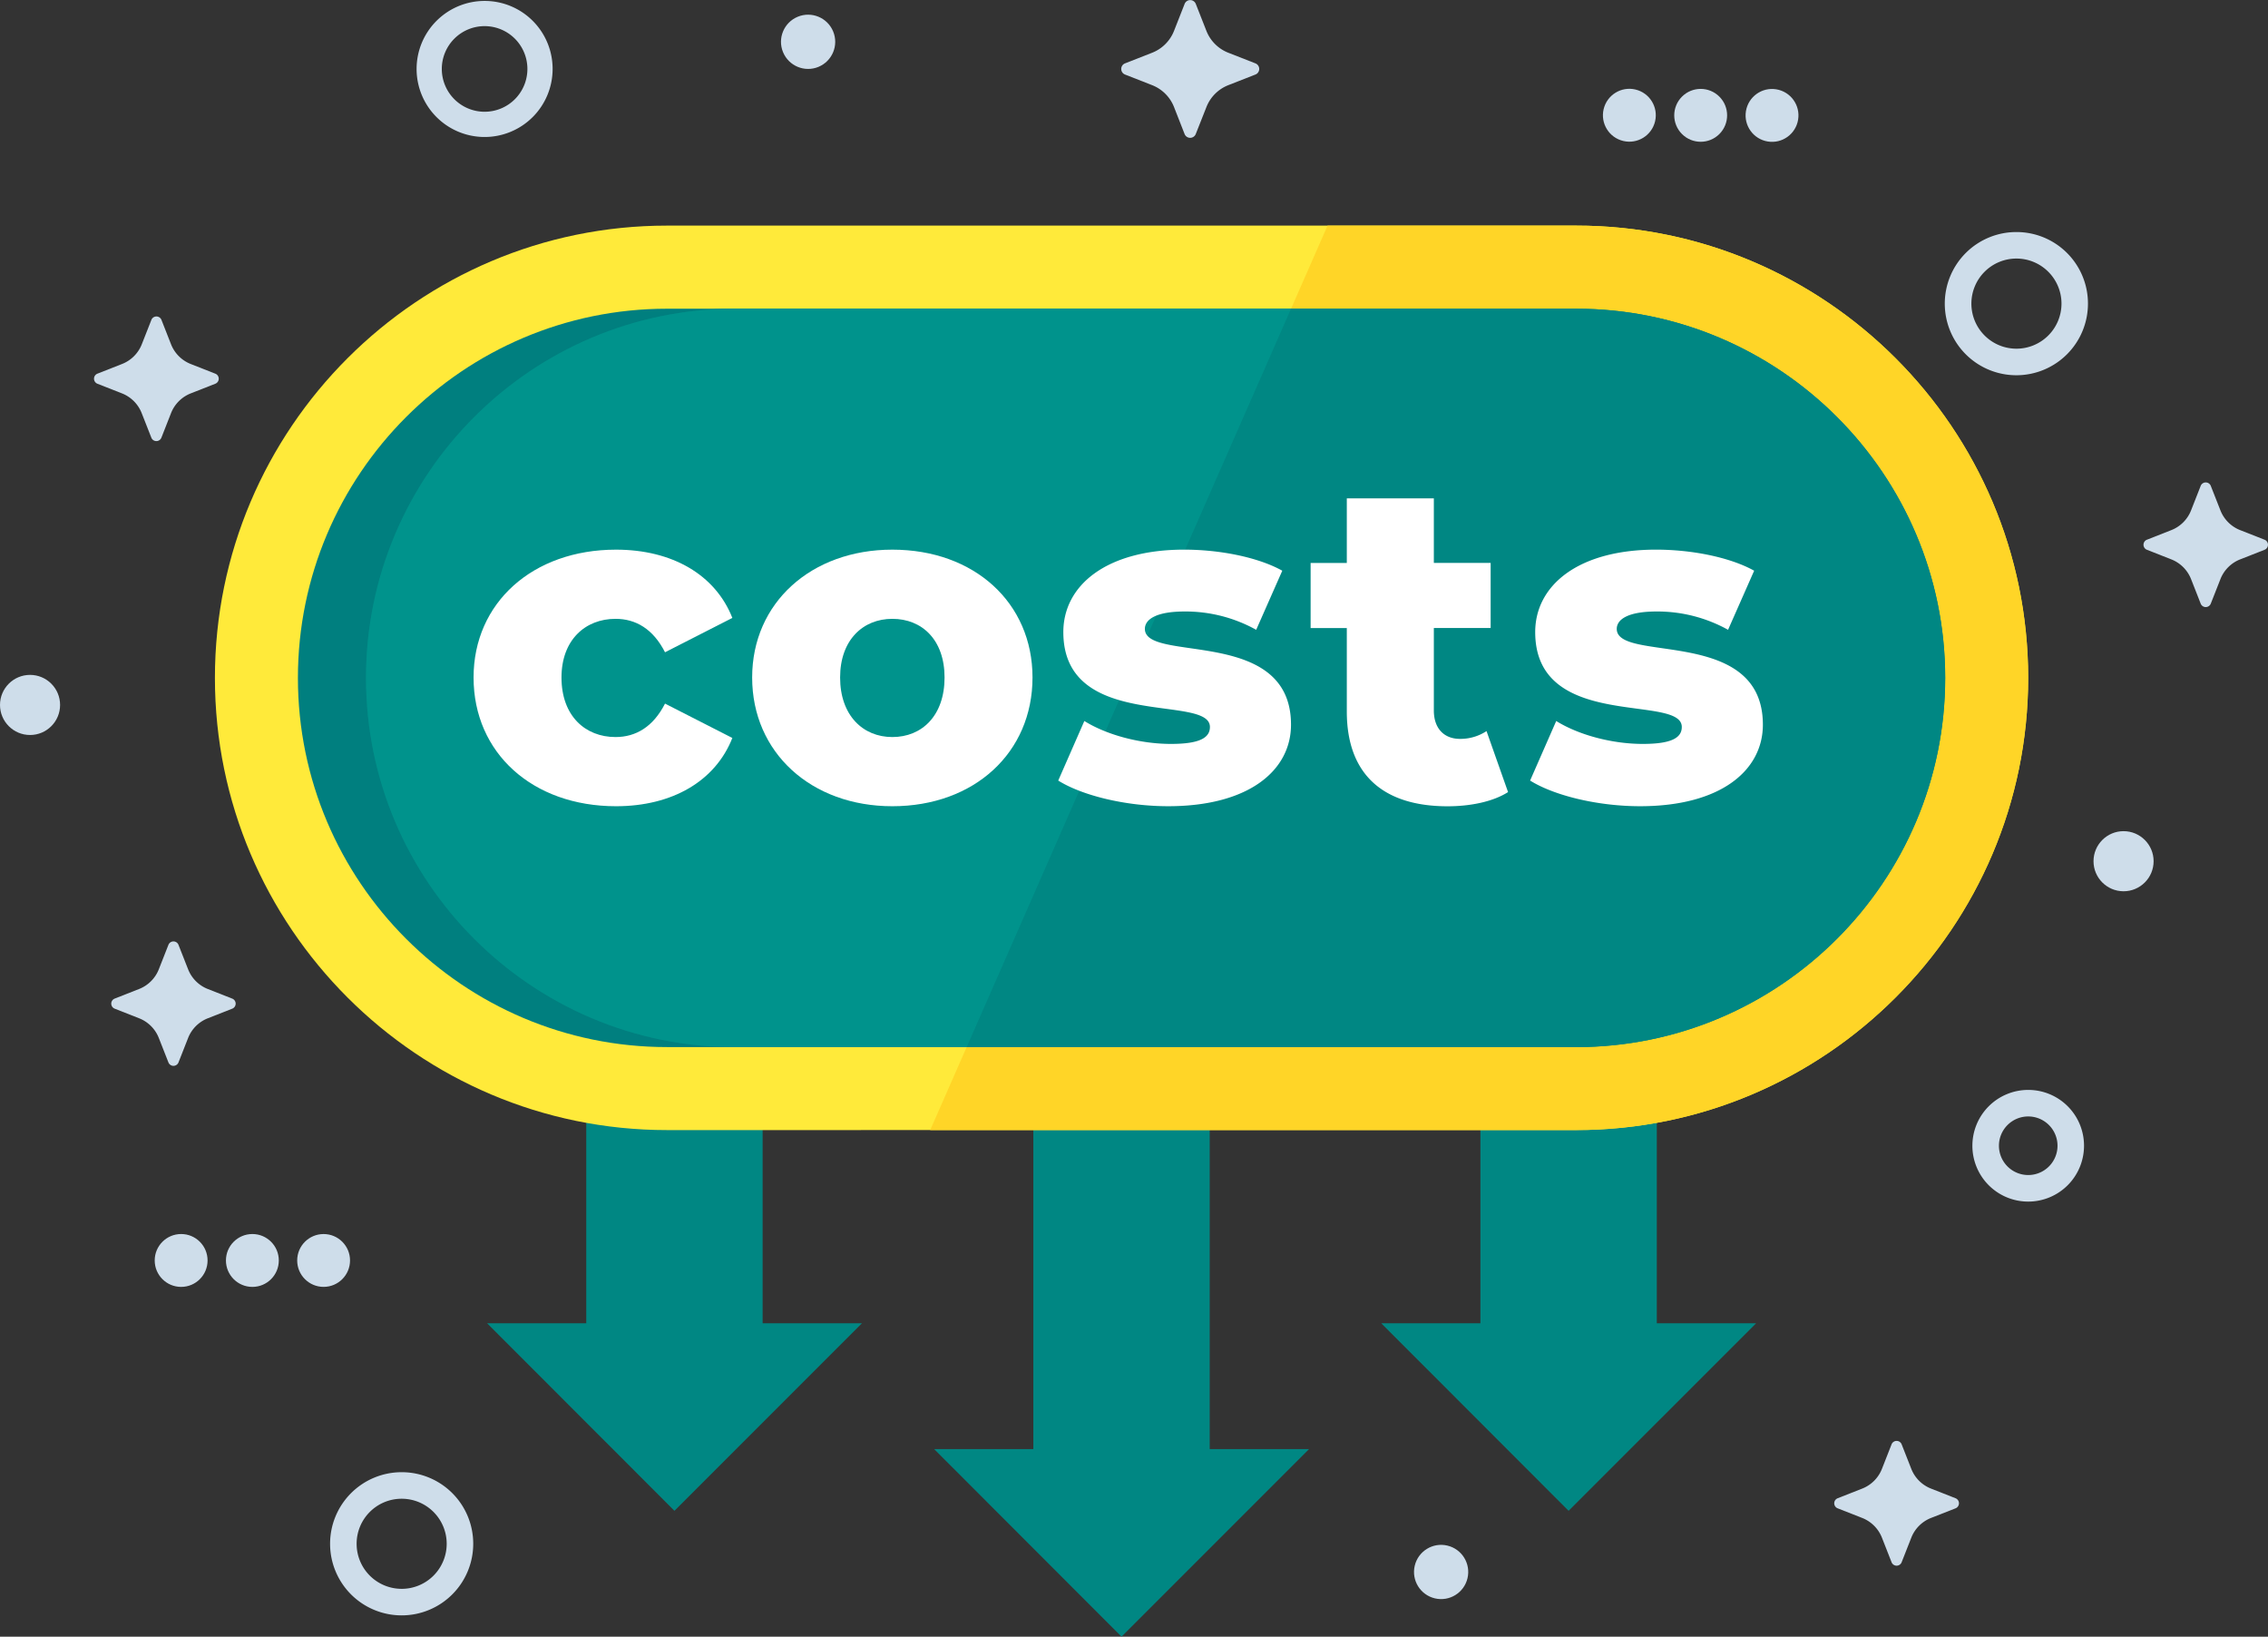 <svg id="Layer_1" data-name="Layer 1" xmlns="http://www.w3.org/2000/svg" viewBox="0 0 1337.57 965"><rect x="0" y="0" width="1337.57" height="965" fill="#333333" stroke="none"/><defs><style>.cls-1{fill:#008783;}.cls-2{fill:#ffea3a;}.cls-3{fill:#ffd527;}.cls-4{fill:#007f7f;}.cls-5{fill:#00938c;}.cls-6{fill:#fff;}.cls-7{fill:#ceddea;}</style></defs><polygon class="cls-1" points="713.44 854.41 772.02 854.41 661.43 965 550.93 854.41 609.42 854.41 609.42 640.74 713.44 640.74 713.44 854.41"/><polygon class="cls-1" points="977.11 640.74 873.08 640.74 873.08 780.2 814.58 780.2 925.09 890.79 1035.69 780.2 977.11 780.2 977.11 640.74"/><polygon class="cls-1" points="449.77 640.74 345.75 640.74 345.75 780.2 287.26 780.2 397.76 890.79 508.36 780.2 449.77 780.2 449.77 640.74"/><path class="cls-2" d="M982,1500.29c-147,0-266.64-119.61-266.64-266.63S835,967,982,967h536.09c147,0,266.63,119.61,266.63,266.64s-119.61,266.63-266.63,266.63Z" transform="translate(-588.61 -833.98)"/><path class="cls-3" d="M1518.13,967H1371.55L1137.2,1500.29h380.93c147,0,266.63-119.61,266.63-266.63S1665.15,967,1518.13,967Z" transform="translate(-588.61 -833.98)"/><path class="cls-4" d="M1518.13,1016H982c-120,0-217.69,97.66-217.69,217.7S862,1451.35,982,1451.35h536.1c120,0,217.69-97.65,217.69-217.69S1638.17,1016,1518.13,1016Z" transform="translate(-588.61 -833.98)"/><path class="cls-1" d="M1518.13,1016h-496c-120,0-217.69,97.66-217.69,217.7s97.66,217.69,217.69,217.69h496c120,0,217.69-97.65,217.69-217.69S1638.17,1016,1518.13,1016Z" transform="translate(-588.61 -833.98)"/><path class="cls-5" d="M1022.16,1016c-120,0-217.69,97.66-217.69,217.7s97.66,217.69,217.69,217.69H1158.7L1350,1016Z" transform="translate(-588.61 -833.98)"/><path class="cls-6" d="M867.9,1233.43c0-44,34.85-75.37,84-75.37,33.23,0,58.63,14.86,68.62,40.25l-39.71,20.26c-7-13.78-17.29-19.72-29.18-19.72-17.83,0-31.88,12.43-31.88,34.58,0,22.69,14.05,35.12,31.88,35.12,11.89,0,22.16-5.94,29.18-19.72l39.71,20.26c-10,25.4-35.39,40.25-68.62,40.25C902.75,1309.34,867.9,1278,867.9,1233.43Z" transform="translate(-588.61 -833.98)"/><path class="cls-6" d="M1032.2,1233.43c0-44,34.85-75.37,82.67-75.37,48.36,0,82.67,31.33,82.67,75.37,0,44.31-34.31,75.91-82.67,75.91C1067.05,1309.34,1032.2,1277.74,1032.2,1233.43Zm113.47,0c0-22.15-13.24-34.58-30.8-34.58-17.29,0-30.8,12.43-30.8,34.58,0,22.42,13.51,35.12,30.8,35.12C1132.43,1268.55,1145.67,1255.85,1145.67,1233.43Z" transform="translate(-588.61 -833.98)"/><path class="cls-6" d="M1212.71,1294.21l15.4-35.12c13.5,8.38,33.23,13.51,51.06,13.51,17.29,0,23-3.78,23-10,0-19.72-86.45,2.7-86.45-55.93,0-27.55,25.39-48.62,71.32-48.62,20.53,0,43.23,4.32,57.81,12.42l-15.39,34.85a85.86,85.86,0,0,0-42.15-10.8c-17.29,0-23.5,4.86-23.5,10.26,0,20.27,86.18-1.62,86.18,56.47,0,27-24.86,48.08-72.4,48.08C1252.69,1309.34,1227,1303.13,1212.71,1294.21Z" transform="translate(-588.61 -833.98)"/><path class="cls-6" d="M1478,1301c-8.92,5.67-22.16,8.37-35.66,8.37-37.56,0-59.44-18.37-59.44-55.92v-49.17h-21.34v-38.36h21.34V1127.8h51.33v38.09h33.5v38.36h-33.5v48.63c0,10.81,6.22,16.75,15.4,16.75a28.11,28.11,0,0,0,15.67-4.59Z" transform="translate(-588.61 -833.98)"/><path class="cls-6" d="M1491,1294.21l15.4-35.12c13.51,8.38,33.23,13.51,51.06,13.51,17.29,0,23-3.78,23-10,0-19.72-86.45,2.7-86.45-55.93,0-27.55,25.39-48.62,71.32-48.62,20.53,0,43.23,4.32,57.81,12.42l-15.39,34.85a85.86,85.86,0,0,0-42.15-10.8c-17.29,0-23.5,4.86-23.5,10.26,0,20.27,86.18-1.62,86.18,56.47,0,27-24.86,48.08-72.4,48.08C1531,1309.34,1505.32,1303.13,1491,1294.21Z" transform="translate(-588.61 -833.98)"/><path class="cls-7" d="M874.43,834.53a40.11,40.11,0,1,0,40.09,40.11A40.06,40.06,0,0,0,874.43,834.53Zm0,65.34a25.24,25.24,0,1,1,25.22-25.23A25.24,25.24,0,0,1,874.43,899.87Z" transform="translate(-588.61 -833.98)"/><path class="cls-7" d="M1784.77,1476.61a32.92,32.92,0,1,0,32.91,32.91A32.87,32.87,0,0,0,1784.77,1476.61Zm0,50.18a17.27,17.27,0,1,1,17.27-17.27A17.27,17.27,0,0,1,1784.76,1526.79Z" transform="translate(-588.61 -833.98)"/><path class="cls-7" d="M1777.84,970.79A42.22,42.22,0,1,0,1820,1013,42.16,42.16,0,0,0,1777.84,970.79Zm0,68.78a26.57,26.57,0,1,1,26.55-26.57A26.58,26.58,0,0,1,1777.84,1039.57Z" transform="translate(-588.61 -833.98)"/><path class="cls-7" d="M825.49,1702a42.21,42.21,0,1,0,42.21,42.21A42.16,42.16,0,0,0,825.49,1702Zm0,68.77a26.56,26.56,0,1,1,26.56-26.56A26.57,26.57,0,0,1,825.49,1770.78Z" transform="translate(-588.61 -833.98)"/><path class="cls-7" d="M1293.82,836.23l6.27,15.95A22.83,22.83,0,0,0,1313,865.07l16,6.27a3.54,3.54,0,0,1,0,6.59l-16,6.27a22.83,22.83,0,0,0-12.89,12.89L1293.82,913a3.54,3.54,0,0,1-6.59,0L1281,897.09a22.83,22.83,0,0,0-12.89-12.89l-16-6.27a3.54,3.54,0,0,1,0-6.59l16-6.27A22.83,22.83,0,0,0,1281,852.18l6.27-15.95A3.54,3.54,0,0,1,1293.82,836.23Z" transform="translate(-588.61 -833.98)"/><path class="cls-7" d="M693.88,1391.08l5.66,14.39a20.57,20.57,0,0,0,11.64,11.64l14.39,5.66a3.19,3.19,0,0,1,0,5.94l-14.39,5.66A20.57,20.57,0,0,0,699.54,1446l-5.66,14.39a3.19,3.19,0,0,1-5.94,0L682.28,1446a20.57,20.57,0,0,0-11.64-11.64l-14.39-5.66a3.19,3.19,0,0,1,0-5.94l14.39-5.66a20.57,20.57,0,0,0,11.64-11.64l5.66-14.39A3.19,3.19,0,0,1,693.88,1391.08Z" transform="translate(-588.61 -833.98)"/><path class="cls-7" d="M1892.46,1120.51l5.66,14.39a20.58,20.58,0,0,0,11.63,11.64l14.4,5.66a3.19,3.19,0,0,1,0,5.94l-14.4,5.66a20.58,20.58,0,0,0-11.63,11.64l-5.66,14.39a3.2,3.2,0,0,1-6,0l-5.65-14.39a20.6,20.6,0,0,0-11.64-11.64l-14.39-5.66a3.19,3.19,0,0,1,0-5.94l14.39-5.66a20.6,20.6,0,0,0,11.64-11.64l5.65-14.39A3.2,3.2,0,0,1,1892.46,1120.51Z" transform="translate(-588.61 -833.98)"/><path class="cls-7" d="M1710.15,1685.64l5.66,14.4a20.58,20.58,0,0,0,11.64,11.63l14.39,5.66a3.2,3.2,0,0,1,0,6l-14.4,5.65a20.61,20.61,0,0,0-11.63,11.64l-5.66,14.39a3.19,3.19,0,0,1-6,0l-5.65-14.39a20.63,20.63,0,0,0-11.64-11.64l-14.39-5.65a3.19,3.19,0,0,1,0-6l14.39-5.66a20.6,20.6,0,0,0,11.64-11.64l5.65-14.39A3.2,3.2,0,0,1,1710.15,1685.64Z" transform="translate(-588.61 -833.98)"/><path class="cls-7" d="M683.83,1022.58l5.65,14.39a20.6,20.6,0,0,0,11.64,11.64l14.39,5.66a3.19,3.19,0,0,1,0,6l-14.39,5.65a20.63,20.63,0,0,0-11.64,11.64l-5.65,14.39a3.19,3.19,0,0,1-6,0l-5.66-14.39a20.61,20.61,0,0,0-11.63-11.64l-14.4-5.65a3.2,3.2,0,0,1,0-6l14.4-5.66A20.58,20.58,0,0,0,672.22,1037l5.66-14.39A3.2,3.2,0,0,1,683.83,1022.58Z" transform="translate(-588.61 -833.98)"/><circle class="cls-7" cx="1252.39" cy="507.78" r="17.72"/><circle class="cls-7" cx="17.72" cy="415.64" r="17.72"/><circle class="cls-7" cx="1065.19" cy="858.64" r="15.99" transform="translate(-836.11 -361) rotate(-22.5)"/><circle class="cls-7" cx="1549.59" cy="901.98" r="15.59" transform="translate(-272.89 1368.91) rotate(-76.72)"/><circle class="cls-7" cx="1591.6" cy="901.98" r="15.59" transform="translate(-760.24 555.64) rotate(-45)"/><circle class="cls-7" cx="1633.62" cy="901.98" r="15.59" transform="translate(-107.01 1536.04) rotate(-80.78)"/><circle class="cls-7" cx="106.83" cy="743.18" r="15.59"/><circle class="cls-7" cx="148.84" cy="743.18" r="15.59"/><circle class="cls-7" cx="190.85" cy="743.18" r="15.58"/><circle class="cls-7" cx="1438.56" cy="1760.93" r="15.99" transform="translate(-1194.38 1922.44) rotate(-76.72)"/></svg>